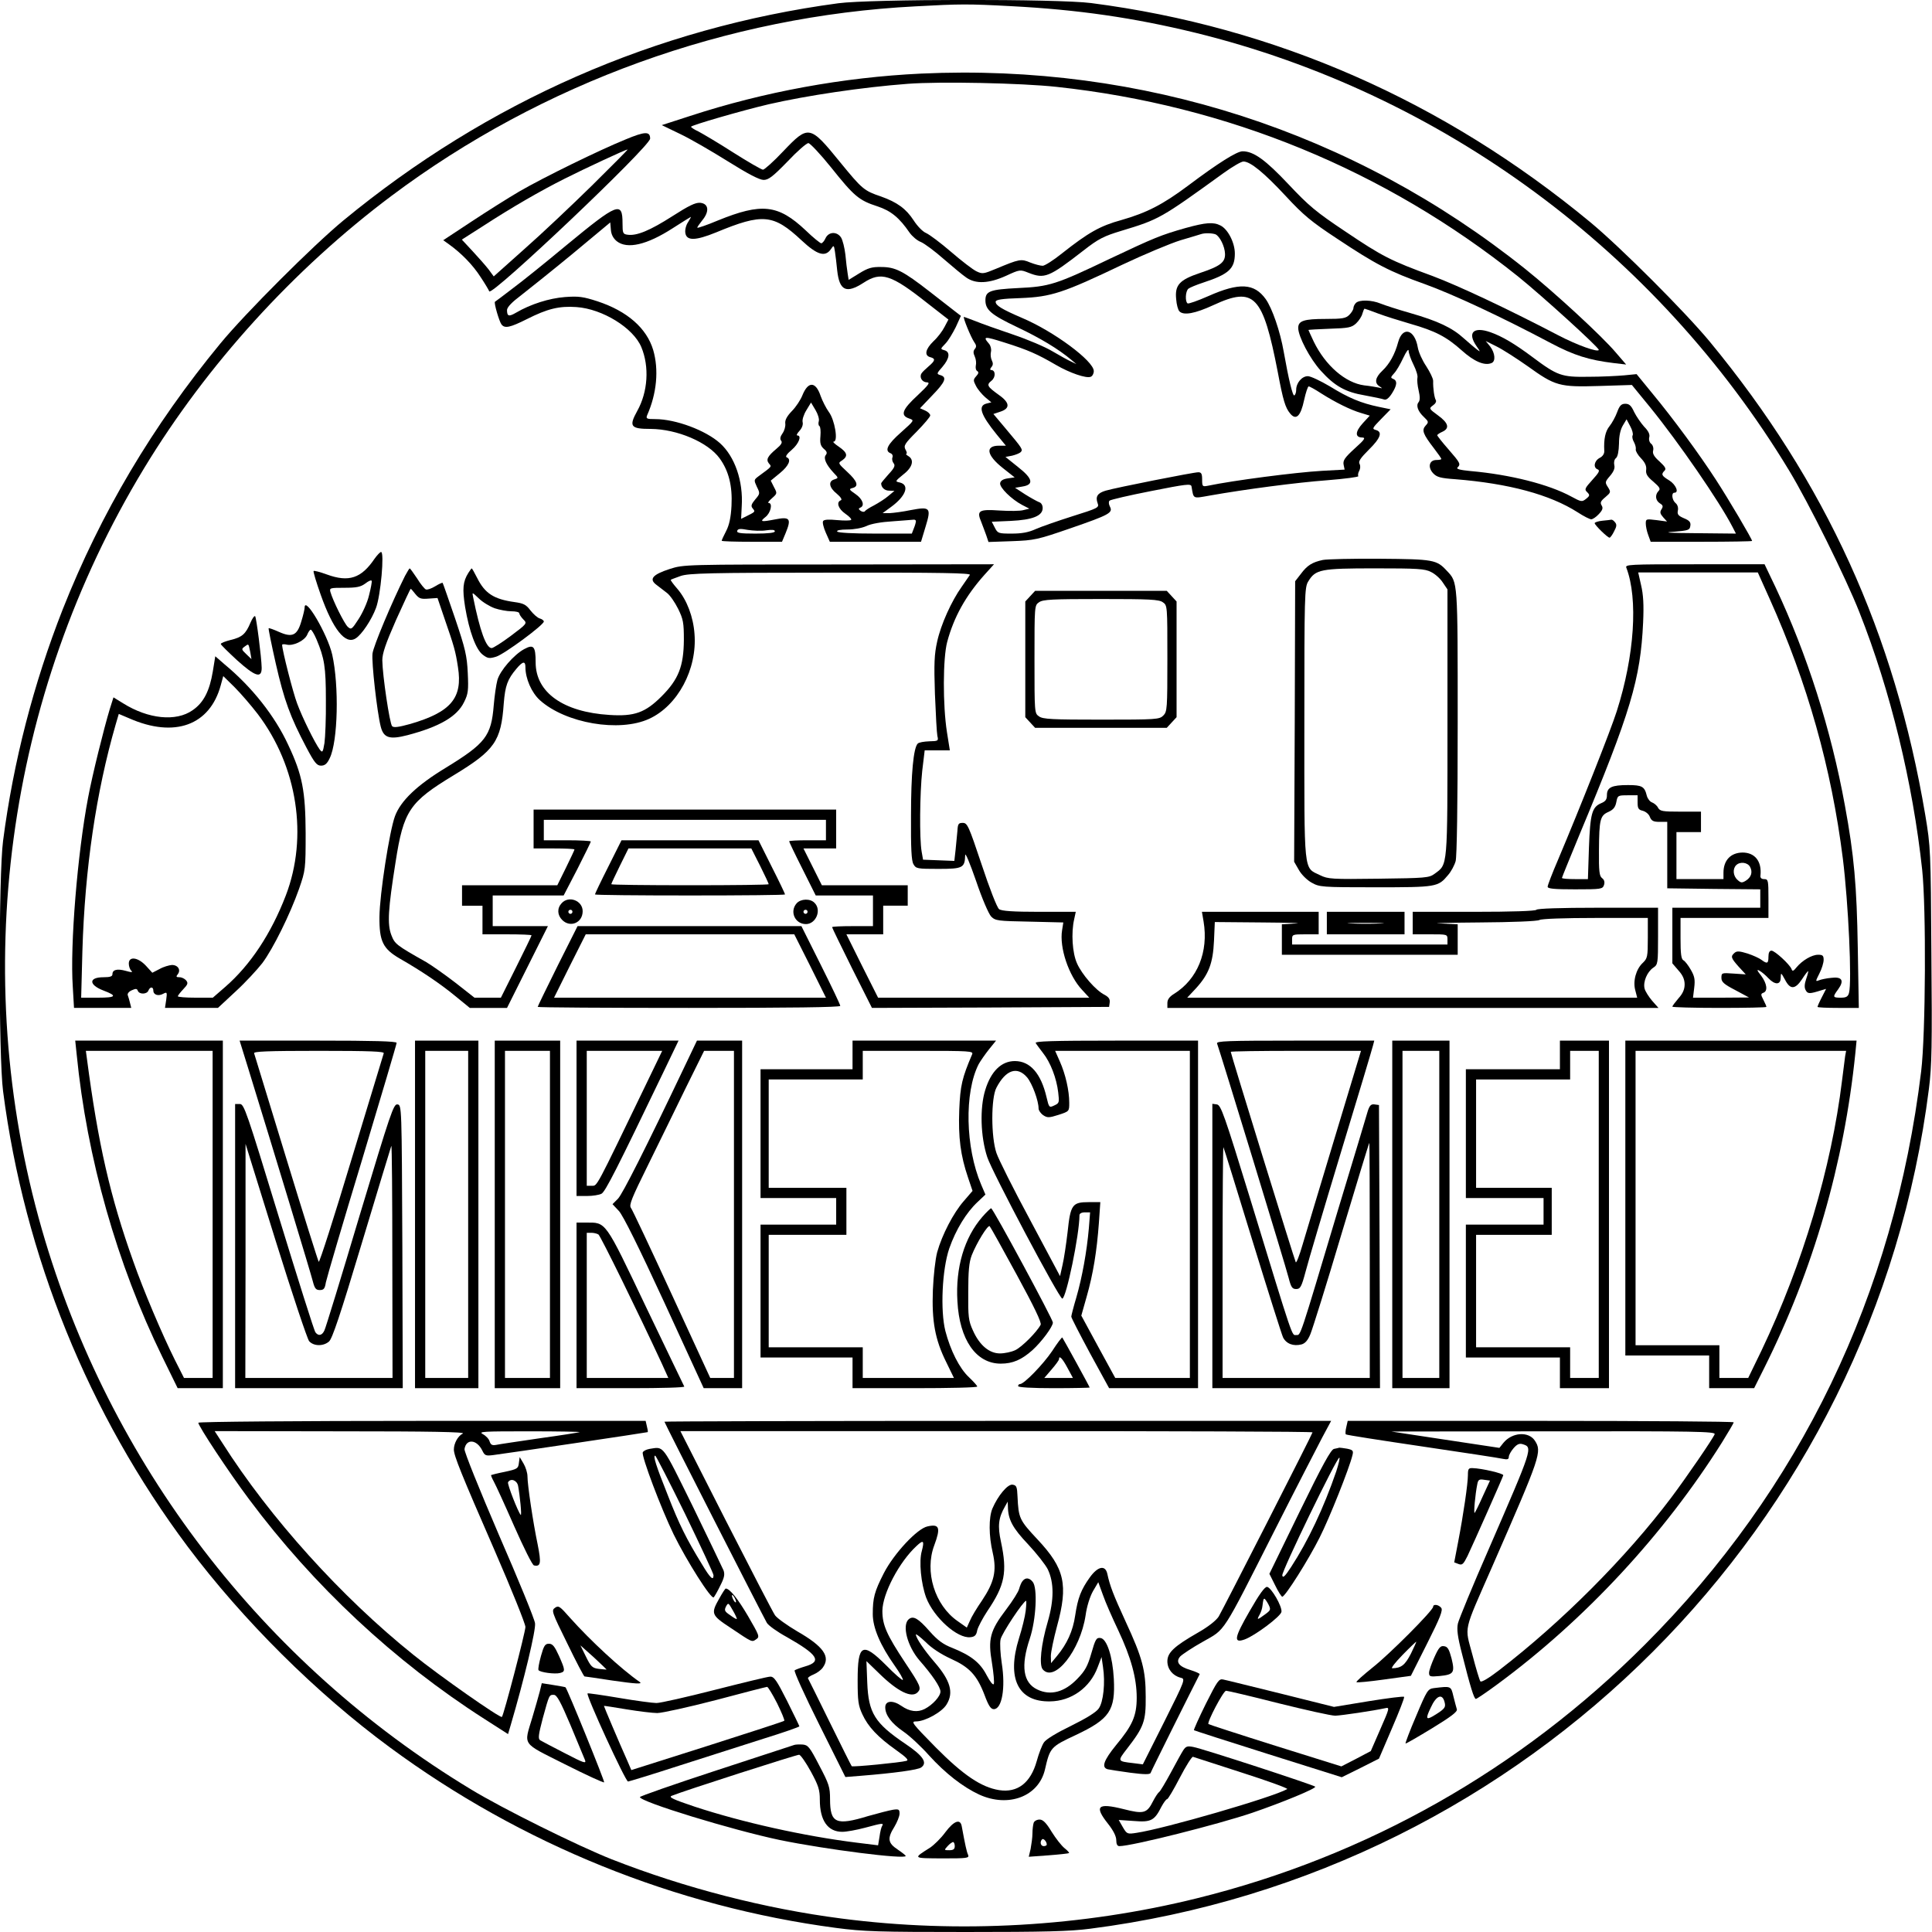 <?xml version="1.0" encoding="UTF-8" standalone="yes"?>
<svg version="1.0" xmlns="http://www.w3.org/2000/svg" width="250mm" height="250mm" viewBox="0 0 945 945" preserveAspectRatio="xMidYMid meet">
  <g transform="translate(0,945) scale(0.1,-0.1)" fill="#000000" stroke="none">
    <path d="M4100 9434 c-893 -120 -1715 -481 -2420 -1062 -148 -122 -480 -454
-602 -602 -332 -403 -585 -830 -771 -1300 -143 -364 -242 -747 -292 -1133 -22
-170 -22 -1054 0 -1224 104 -805 418 -1580 903 -2228 271 -361 629 -717 989
-982 643 -474 1397 -779 2182 -883 136 -18 208 -20 636 -20 382 0 509 3 607
16 2140 274 3833 1970 4103 4109 14 110 16 212 12 655 -3 514 -4 528 -30 684
-150 888 -487 1628 -1055 2316 -122 147 -434 459 -582 582 -718 594 -1544 957
-2443 1073 -162 21 -1080 20 -1237 -1z m843 -14 c330 -17 603 -57 903 -130
1206 -296 2258 -1071 2906 -2143 95 -157 277 -524 343 -692 152 -384 261 -834
307 -1260 20 -189 17 -803 -5 -985 -133 -1094 -592 -2045 -1352 -2805 -609
-610 -1360 -1035 -2190 -1240 -561 -139 -1164 -174 -1740 -99 -372 48 -765
149 -1124 290 -164 65 -532 247 -688 342 -1020 617 -1769 1595 -2098 2738
-359 1250 -177 2608 500 3724 307 506 732 974 1210 1332 738 553 1642 880
2564 927 218 12 259 12 464 1z"/>
    <path d="M4505 9090 c-380 -18 -768 -89 -1129 -207 l-139 -45 89 -43 c49 -23
154 -84 234 -134 99 -62 155 -91 175 -91 24 0 45 16 117 90 47 50 93 90 102
90 8 0 59 -54 112 -120 111 -139 135 -160 225 -189 67 -22 108 -56 158 -129
13 -18 37 -39 56 -46 18 -8 68 -45 111 -83 44 -38 93 -79 111 -91 46 -32 110
-29 194 9 67 31 69 31 109 15 79 -31 99 -24 270 109 73 57 99 70 185 96 185
56 192 60 499 282 43 31 87 57 98 57 34 0 101 -55 207 -169 87 -94 126 -126
249 -207 191 -127 258 -162 432 -224 138 -50 372 -159 617 -289 112 -59 184
-82 307 -97 l60 -7 -50 58 c-67 80 -303 297 -443 409 -840 672 -1874 1006
-2956 956z m664 -65 c835 -90 1607 -408 2256 -927 118 -95 395 -347 395 -359
0 -15 -107 23 -200 72 -249 130 -488 242 -613 289 -205 75 -246 96 -427 218
-144 96 -179 126 -277 230 -113 120 -171 162 -225 162 -28 0 -119 -57 -268
-169 -123 -92 -202 -132 -324 -167 -106 -29 -163 -62 -291 -163 -42 -34 -85
-61 -95 -61 -11 0 -38 7 -61 16 -45 19 -53 17 -168 -31 -60 -25 -66 -26 -95
-12 -17 8 -73 51 -124 95 -51 44 -106 85 -122 92 -17 7 -43 34 -61 62 -37 57
-81 89 -160 117 -83 28 -92 36 -200 168 -148 182 -154 183 -278 53 -47 -50
-92 -90 -99 -90 -7 0 -73 38 -147 85 -73 47 -150 92 -169 102 -20 9 -36 20
-36 23 0 7 248 79 380 110 188 43 456 83 680 100 157 12 554 4 729 -15z"/>
    <path d="M3060 8768 c-128 -52 -400 -185 -519 -254 -53 -31 -158 -97 -235
-148 l-138 -91 28 -20 c60 -43 116 -100 154 -159 22 -33 41 -65 43 -71 10 -28
787 709 787 747 0 36 -24 36 -120 -4z m-165 -226 c-99 -97 -247 -237 -330
-310 l-150 -134 -25 34 c-14 18 -49 58 -78 89 l-53 57 108 69 c134 87 277 170
397 230 93 47 297 142 306 142 3 0 -76 -79 -175 -177z"/>
    <path d="M3288 8392 c-108 -69 -174 -97 -219 -90 -22 3 -24 8 -24 55 0 110
-23 101 -274 -106 -101 -84 -220 -180 -265 -213 -44 -34 -83 -63 -85 -64 -6
-5 21 -97 32 -111 16 -21 42 -15 124 26 101 51 158 65 243 59 127 -9 278 -102
317 -196 40 -96 32 -219 -20 -312 -42 -76 -33 -88 66 -88 129 -1 280 -65 337
-144 45 -62 63 -136 58 -232 -3 -57 -11 -94 -26 -123 -12 -23 -22 -45 -22 -48
0 -3 66 -5 148 -5 l147 0 18 43 c29 71 21 81 -54 66 -67 -13 -74 -11 -45 12
26 20 37 69 15 69 -5 0 2 10 17 23 26 23 26 24 10 54 l-16 32 45 37 c44 36 57
68 33 77 -8 3 1 17 25 37 34 29 50 70 27 70 -6 0 -1 10 10 22 13 14 19 31 16
43 -3 11 5 37 18 58 l23 38 22 -37 c12 -20 19 -44 16 -54 -3 -10 -2 -21 3 -24
5 -3 7 -25 5 -49 -3 -34 0 -47 16 -62 16 -13 18 -21 10 -31 -12 -15 1 -46 38
-86 25 -26 25 -26 4 -33 -31 -9 -26 -40 12 -70 20 -17 27 -29 20 -32 -24 -9
-13 -42 22 -66 19 -13 32 -27 28 -30 -4 -4 -34 -4 -68 -1 -41 4 -65 3 -69 -5
-4 -6 2 -31 13 -56 l20 -45 223 0 223 0 22 73 c29 94 23 100 -72 82 -38 -8
-85 -14 -104 -15 l-34 0 41 30 c73 53 93 108 43 120 -24 5 -23 6 17 39 46 35
55 72 25 90 -10 6 -14 11 -10 11 4 0 3 10 -4 21 -10 19 -4 29 55 88 36 37 66
72 66 79 0 7 -11 18 -25 24 l-25 11 60 63 c64 66 73 89 40 99 -20 6 -19 8 10
41 35 41 39 73 9 81 -20 6 -20 6 5 32 14 14 36 51 51 81 l25 55 -26 20 c-14
11 -71 55 -126 98 -131 102 -169 121 -238 121 -45 1 -65 -5 -107 -31 l-52 -32
-5 32 c-3 18 -8 59 -11 92 -4 33 -13 70 -21 83 -20 31 -61 29 -76 -3 -6 -14
-16 -25 -21 -25 -5 0 -40 28 -76 63 -135 127 -215 136 -431 48 -52 -22 -97
-37 -99 -35 -2 2 9 17 23 35 37 44 33 83 -9 87 -23 2 -56 -14 -137 -66z m78
-28 c-10 -14 -16 -37 -14 -52 5 -41 49 -40 150 1 229 95 281 90 419 -39 76
-71 115 -83 143 -43 14 21 15 21 20 -12 3 -19 8 -60 11 -92 11 -99 44 -115
129 -60 86 56 134 41 311 -99 l104 -81 -19 -36 c-10 -20 -34 -52 -54 -70 -40
-39 -46 -70 -16 -78 27 -7 25 -17 -8 -45 -15 -13 -31 -28 -35 -35 -11 -18 3
-43 27 -43 17 -1 8 -13 -46 -64 -75 -69 -86 -98 -41 -113 26 -9 26 -9 -40 -68
-66 -58 -82 -90 -51 -102 8 -3 13 -12 9 -21 -3 -8 0 -21 6 -28 9 -11 4 -23
-25 -54 -20 -22 -36 -42 -36 -44 0 -20 17 -36 39 -36 l26 -1 -30 -25 c-16 -14
-48 -34 -70 -46 -22 -11 -42 -24 -45 -29 -3 -4 -12 -3 -20 2 -11 8 -12 12 -2
16 23 9 12 42 -23 66 -32 22 -34 25 -15 30 32 8 24 33 -26 79 -45 42 -46 43
-25 56 30 21 26 38 -16 67 -21 14 -32 25 -25 25 23 0 5 107 -24 145 -13 18
-31 53 -40 78 -24 72 -61 73 -89 4 -9 -23 -32 -58 -52 -78 -24 -25 -34 -44
-32 -60 2 -14 -4 -35 -13 -48 -12 -17 -14 -28 -7 -37 7 -8 0 -20 -23 -39 -44
-37 -52 -53 -37 -72 14 -16 17 -13 -50 -62 -24 -18 -24 -19 -9 -52 16 -32 16
-34 -8 -62 -19 -23 -22 -32 -13 -43 14 -17 14 -17 -26 -37 l-30 -15 3 61 c8
124 -34 244 -106 309 -70 63 -217 118 -317 118 -41 0 -46 2 -40 18 48 108 58
224 30 320 -32 107 -127 190 -272 238 -71 23 -93 26 -160 21 -77 -6 -168 -35
-238 -76 -36 -21 -45 -19 -45 13 1 14 24 38 68 71 36 28 150 119 252 203 l185
154 3 -36 c2 -24 12 -42 29 -56 51 -40 147 -18 274 64 46 30 86 54 88 55 2 1
-4 -11 -13 -25z m1114 -1463 c0 -5 -4 -21 -10 -35 l-10 -26 -179 0 c-109 0
-182 4 -186 10 -4 6 15 10 50 10 32 0 71 7 93 17 22 11 74 20 127 23 50 4 96
7 103 8 6 1 12 -2 12 -7z m-732 -45 c28 4 42 3 42 -5 0 -7 -32 -11 -95 -11
-75 0 -93 3 -89 14 4 10 15 11 52 4 26 -4 66 -6 90 -2z"/>
    <path d="M5800 8335 c-123 -35 -154 -48 -370 -150 -265 -127 -297 -137 -451
-144 -137 -7 -159 -15 -159 -60 0 -47 29 -71 155 -131 112 -53 202 -107 265
-160 l25 -21 -25 12 c-14 6 -55 29 -91 50 -36 22 -124 59 -195 83 -71 24 -153
53 -182 65 -29 11 -55 21 -57 21 -7 0 34 -100 50 -123 11 -15 12 -24 3 -34 -8
-10 -8 -20 0 -37 6 -13 8 -33 5 -44 -2 -11 0 -23 7 -27 8 -5 7 -12 -5 -25 -15
-17 -15 -21 -1 -48 8 -16 29 -41 45 -55 l30 -25 -24 -6 c-43 -11 -28 -55 50
-151 l45 -55 -34 0 c-69 0 -60 -47 20 -110 l57 -45 -34 -5 c-22 -3 -35 -11
-37 -23 -4 -21 55 -79 108 -107 l35 -18 -29 -7 c-16 -5 -69 -5 -118 -2 -101 7
-112 -1 -88 -57 7 -17 17 -46 24 -64 l11 -33 115 4 c109 4 124 7 286 63 191
66 209 76 193 106 -6 12 -7 24 -2 29 5 5 96 26 203 47 172 34 195 37 198 23
11 -63 4 -60 89 -45 175 31 427 64 575 75 87 7 155 16 152 20 -3 5 -1 17 5 27
5 10 6 24 1 33 -7 12 5 29 45 69 58 57 69 88 34 97 -19 5 -16 10 26 53 l47 48
-58 12 c-86 18 -147 43 -239 100 -46 27 -94 50 -108 50 -29 0 -57 -33 -57 -67
0 -12 -4 -24 -9 -27 -8 -5 -28 79 -52 214 -17 98 -56 212 -88 257 -56 78 -129
82 -280 15 -52 -23 -98 -39 -102 -36 -13 8 -11 60 4 72 6 5 39 19 73 30 125
41 154 68 154 142 0 53 -34 119 -70 137 -35 18 -72 15 -170 -12z m145 -31 c21
-9 46 -59 47 -96 1 -41 -23 -60 -122 -93 -101 -34 -124 -59 -117 -128 2 -27 9
-53 16 -60 21 -21 76 -11 167 31 199 92 241 48 314 -328 26 -139 37 -174 60
-202 29 -36 52 -15 69 66 8 36 18 66 22 66 5 0 32 -15 61 -34 71 -45 144 -81
195 -96 l43 -13 -35 -38 c-37 -41 -38 -69 -1 -69 17 -1 10 -11 -38 -54 -48
-44 -58 -58 -54 -79 l5 -24 -111 -6 c-134 -8 -433 -47 -558 -73 -26 -5 -28 -4
-28 30 0 29 -4 36 -19 36 -23 0 -402 -75 -453 -90 -40 -12 -51 -29 -39 -62 8
-21 1 -24 -123 -63 -72 -23 -153 -51 -180 -63 -35 -16 -68 -22 -117 -22 -65 0
-69 1 -83 29 l-15 29 92 4 c108 5 157 25 157 63 0 14 -7 26 -18 29 -10 4 -41
21 -68 38 l-49 32 35 6 c59 9 52 39 -21 96 l-61 49 32 6 c17 4 37 12 42 17 13
13 9 18 -75 118 l-58 69 33 11 c50 16 48 44 -6 82 -58 42 -62 49 -36 70 21 17
20 52 -2 52 -6 0 -6 6 1 14 9 10 9 20 2 34 -5 10 -7 29 -4 41 3 12 -1 29 -9
39 -33 38 -24 38 77 6 114 -36 159 -56 250 -109 67 -39 148 -67 170 -58 8 3
15 15 15 28 0 49 -195 194 -351 260 -100 43 -129 61 -129 79 0 10 28 15 123
18 149 6 207 25 496 163 108 51 237 105 286 120 50 15 95 28 100 30 18 6 53 5
70 -1z"/>
    <path d="M6632 7968 c-7 -7 -12 -18 -12 -25 0 -7 -9 -22 -20 -33 -17 -17 -33
-20 -116 -20 -106 0 -134 -9 -134 -44 0 -42 58 -152 111 -210 68 -75 120 -104
215 -120 44 -8 86 -17 94 -20 10 -4 23 6 38 29 26 41 28 63 6 72 -13 5 -12 8
5 27 11 11 31 46 45 76 15 32 26 46 26 34 0 -11 11 -42 24 -68 13 -26 22 -55
19 -64 -2 -10 0 -37 6 -62 7 -30 7 -48 0 -57 -14 -16 -4 -45 26 -73 23 -22 24
-25 8 -42 -20 -22 -13 -41 41 -111 20 -26 36 -49 36 -52 0 -3 -11 -5 -24 -5
-35 0 -44 -35 -16 -65 18 -19 36 -24 108 -29 262 -21 463 -75 599 -162 29 -19
59 -34 66 -34 8 0 24 11 37 25 19 20 22 30 14 43 -8 13 -5 21 18 40 27 23 28
25 13 49 -15 23 -15 26 10 55 18 21 25 38 21 53 -3 13 0 28 8 34 9 7 14 34 15
71 0 38 7 69 19 89 l18 30 18 -34 c10 -18 15 -38 12 -44 -4 -6 -1 -21 6 -33 7
-13 11 -29 9 -37 -1 -7 10 -27 26 -43 19 -20 27 -37 25 -55 -3 -21 5 -34 35
-59 30 -26 36 -35 26 -45 -19 -19 -16 -47 6 -61 15 -9 17 -15 8 -29 -9 -14 -7
-22 8 -39 l19 -21 -52 7 c-50 6 -52 6 -52 -17 0 -12 5 -38 12 -56 l12 -33 248
0 c136 0 248 2 248 4 0 9 -116 206 -178 301 -79 122 -208 298 -311 422 l-76
93 -61 -6 c-33 -3 -112 -7 -175 -7 -131 -2 -151 5 -274 97 -87 65 -148 101
-205 121 -83 29 -114 -2 -68 -68 20 -29 20 -30 3 -17 -11 8 -40 33 -65 55 -57
52 -127 85 -263 124 -60 17 -124 38 -144 46 -43 18 -104 20 -121 3z m110 -52
c35 -13 105 -35 157 -50 122 -35 176 -63 252 -131 59 -53 110 -75 144 -61 22
8 18 49 -6 81 l-22 27 54 -27 c30 -15 97 -58 151 -96 135 -97 155 -103 350
-97 l160 5 90 -110 c139 -171 338 -460 402 -584 l17 -33 -193 2 c-133 1 -168
3 -113 7 74 6 80 8 83 29 3 17 -4 26 -31 37 -28 12 -34 19 -30 38 3 14 -2 29
-11 36 -18 15 -22 51 -6 51 24 0 7 40 -25 60 -38 23 -41 30 -23 48 9 9 3 19
-25 45 -26 23 -35 38 -31 53 3 12 -1 26 -9 33 -9 6 -13 21 -10 32 4 14 -4 31
-25 52 -16 18 -38 50 -49 72 -14 31 -24 40 -43 40 -19 0 -28 -8 -40 -41 -8
-22 -25 -53 -37 -68 -21 -26 -29 -63 -26 -122 1 -13 -8 -27 -23 -34 -27 -15
-32 -48 -9 -56 12 -5 6 -16 -26 -51 -37 -41 -40 -47 -26 -60 14 -14 14 -18 -5
-33 -20 -16 -24 -15 -72 11 -110 60 -300 108 -494 125 -51 5 -70 10 -63 17 17
17 14 22 -44 89 -30 34 -55 66 -55 69 0 3 11 11 25 17 37 17 30 43 -21 80 -45
33 -45 34 -25 49 12 8 18 19 14 26 -7 11 -14 57 -13 94 0 12 -16 44 -34 72
-19 28 -37 68 -41 91 -15 89 -74 106 -96 27 -16 -60 -42 -107 -78 -141 -35
-33 -39 -60 -13 -76 15 -10 15 -11 -3 -6 -11 2 -43 8 -72 11 -92 12 -190 97
-247 214 -14 30 -26 56 -26 57 0 1 47 4 104 6 93 3 107 6 129 26 14 13 28 35
31 48 4 13 8 24 11 24 2 0 33 -11 67 -24z"/>
    <path d="M7838 6903 c-21 -2 -38 -8 -38 -12 0 -9 63 -71 73 -71 3 0 14 14 22
31 13 24 14 34 4 45 -6 8 -14 13 -18 12 -3 -1 -23 -3 -43 -5z"/>
    <path d="M1832 6717 c-65 -96 -126 -116 -233 -77 -33 12 -63 20 -65 17 -3 -2
13 -55 35 -117 60 -169 120 -244 170 -213 30 18 79 92 100 149 23 60 42 274
25 274 -5 0 -19 -15 -32 -33z m-27 -179 c-8 -35 -32 -87 -51 -116 -33 -51 -36
-53 -53 -38 -17 16 -72 126 -85 171 -5 19 -1 20 68 20 60 0 80 4 103 21 15 12
29 18 31 13 2 -4 -4 -36 -13 -71z"/>
    <path d="M6470 6711 c-51 -11 -76 -26 -107 -68 l-28 -36 -2 -686 -3 -686 23
-40 c12 -22 40 -50 62 -62 39 -22 48 -23 313 -23 299 0 306 1 355 60 15 17 31
47 37 68 6 24 10 268 10 680 0 694 1 683 -53 740 -50 54 -64 57 -327 59 -135
1 -261 -2 -280 -6z m530 -59 c19 -9 45 -32 57 -51 l23 -34 0 -651 c0 -719 2
-692 -63 -740 -27 -20 -44 -21 -273 -24 -230 -3 -248 -2 -287 17 -82 40 -77
-5 -77 743 0 630 1 665 19 694 36 59 60 64 326 64 209 0 245 -2 275 -18z"/>
    <path d="M3276 6667 c-83 -27 -103 -49 -66 -77 14 -11 37 -28 52 -40 15 -11
39 -46 55 -78 25 -51 28 -68 28 -152 -1 -129 -26 -193 -109 -276 -80 -80 -133
-99 -255 -91 -226 14 -361 110 -361 257 0 79 -10 90 -56 65 -50 -27 -118 -105
-131 -151 -6 -22 -14 -77 -18 -124 -12 -150 -40 -186 -234 -305 -142 -86 -221
-162 -249 -237 -27 -73 -75 -382 -76 -493 -1 -119 17 -156 100 -204 103 -59
197 -122 271 -183 l71 -58 91 0 91 0 100 200 100 200 -135 0 -135 0 0 75 0 75
174 0 173 0 67 129 c36 71 66 132 66 135 0 3 -52 6 -115 6 l-115 0 0 50 0 50
690 0 690 0 0 -50 0 -50 -90 0 c-49 0 -90 -2 -90 -5 0 -3 29 -64 65 -135 l65
-130 140 0 140 0 0 -75 0 -75 -100 0 c-55 0 -100 -2 -100 -5 0 -3 44 -93 97
-200 l98 -195 580 2 580 3 3 22 c2 16 -5 26 -25 37 -43 21 -112 101 -135 154
-23 51 -29 149 -14 215 l8 37 -179 0 c-128 0 -184 4 -196 13 -10 7 -47 102
-85 217 -64 191 -70 205 -93 205 -21 0 -24 -5 -26 -40 -2 -22 -6 -64 -9 -93
l-6 -53 -76 3 -77 3 -7 40 c-11 63 -9 284 3 395 l12 100 61 0 62 0 -14 88
c-21 134 -20 363 1 442 33 123 91 226 182 328 l47 52 -759 -1 c-754 0 -758 0
-827 -22z m1468 -29 c-5 -7 -23 -33 -40 -58 -50 -70 -102 -185 -120 -268 -14
-62 -16 -107 -11 -256 4 -100 9 -192 12 -206 6 -24 4 -25 -40 -26 -25 -1 -50
-5 -56 -11 -21 -21 -33 -147 -33 -353 -1 -158 2 -221 12 -237 12 -22 19 -23
122 -23 120 0 129 5 131 67 0 16 22 -36 53 -125 30 -89 62 -162 74 -175 21
-21 33 -22 188 -25 l165 -4 -6 -38 c-14 -84 32 -222 98 -292 l35 -38 -517 0
-516 0 -78 155 -77 155 90 0 90 0 0 70 0 70 60 0 60 0 0 50 0 50 -210 0 -210
0 -45 90 -45 90 80 0 80 0 0 95 0 95 -740 0 -740 0 0 -95 0 -95 100 0 c55 0
100 -2 100 -5 0 -3 -19 -43 -42 -90 l-42 -85 -233 0 -233 0 0 -50 0 -50 50 0
50 0 0 -70 0 -70 120 0 c66 0 120 -2 120 -5 0 -3 -34 -73 -75 -155 l-75 -150
-65 0 -64 0 -93 73 c-52 40 -116 85 -143 101 -149 84 -154 89 -171 133 -20 53
-16 124 21 357 39 251 68 293 284 424 201 122 232 166 245 351 7 87 18 118 62
170 31 37 44 39 44 8 0 -56 30 -125 71 -162 126 -113 388 -158 534 -91 140 64
236 243 222 416 -6 83 -37 165 -83 219 -20 23 -35 43 -33 45 2 2 24 10 49 19
39 13 137 16 733 16 548 1 687 -2 681 -11z"/>
    <path d="M7955 6673 c58 -152 40 -430 -47 -702 -29 -92 -180 -473 -287 -726
-28 -65 -51 -125 -51 -132 0 -10 31 -13 134 -13 129 0 135 1 142 22 4 14 1 25
-10 33 -13 10 -16 33 -15 136 1 152 6 170 47 188 24 11 33 23 38 48 6 32 8 33
55 33 l49 0 0 -35 c0 -29 4 -36 26 -41 14 -4 30 -17 34 -30 8 -19 17 -24 47
-24 l38 0 0 -162 0 -163 228 -3 227 -2 0 -45 0 -45 -215 0 -215 0 0 -136 0
-136 30 -35 c21 -23 30 -44 30 -68 0 -24 -9 -45 -30 -68 -16 -19 -30 -37 -30
-41 0 -3 104 -6 230 -6 127 0 230 2 230 5 0 4 -7 19 -15 35 -13 25 -13 29 0
34 23 8 18 45 -11 84 -21 26 -22 32 -8 24 11 -6 30 -22 43 -36 33 -35 61 -34
61 2 1 26 1 26 21 -10 25 -49 49 -49 83 2 14 22 28 40 30 40 2 0 -2 -17 -9
-37 -9 -26 -10 -44 -3 -56 10 -19 19 -19 76 -1 l24 7 -21 -41 c-12 -23 -21
-44 -21 -47 0 -3 46 -5 101 -5 l101 0 -5 293 c-5 306 -18 453 -63 697 -68 373
-185 739 -339 1067 l-54 113 -341 0 c-322 0 -342 -1 -335 -17z m700 -150 c186
-414 303 -829 359 -1273 27 -218 45 -602 30 -657 -5 -18 -14 -23 -40 -23 -40
0 -41 3 -13 41 31 43 19 63 -34 56 -23 -2 -50 -8 -60 -12 -18 -7 -17 -5 2 33
12 23 21 53 21 67 0 21 -5 25 -27 25 -31 0 -78 -28 -106 -62 -15 -19 -20 -20
-24 -8 -9 23 -82 90 -98 90 -10 0 -15 -10 -15 -30 0 -33 -6 -36 -34 -15 -10 8
-41 22 -68 31 -39 12 -52 13 -63 4 -21 -18 -19 -25 19 -68 l35 -38 -60 4 c-57
4 -59 4 -59 -21 0 -20 12 -31 68 -60 l67 -36 -137 -1 -137 0 6 49 c5 41 1 57
-17 88 -12 21 -28 42 -36 46 -11 6 -14 33 -14 107 l0 100 215 0 215 0 0 95 c0
89 -1 95 -21 95 -13 0 -20 6 -18 18 7 69 -27 112 -88 112 -58 -1 -93 -38 -93
-99 l0 -31 -115 0 -115 0 0 115 0 115 60 0 60 0 0 50 0 50 -100 0 c-88 0 -100
2 -110 19 -5 11 -19 22 -29 26 -10 3 -22 18 -26 33 -11 45 -23 52 -92 52 -79
0 -103 -11 -103 -49 0 -22 -7 -31 -29 -40 -44 -19 -53 -51 -59 -218 l-5 -153
-63 0 c-35 0 -64 2 -64 6 0 3 39 98 86 212 251 601 298 760 311 1037 4 87 1
137 -10 183 l-14 62 292 0 293 0 57 -127z m-95 -1313 c14 -26 6 -51 -21 -68
-18 -11 -24 -11 -40 4 -22 19 -25 54 -7 72 19 19 56 14 68 -8z"/>
    <path d="M1981 6633 c-64 -128 -155 -344 -159 -380 -5 -43 22 -284 40 -356 14
-56 42 -66 131 -43 156 41 243 91 277 162 20 40 22 57 18 142 -4 85 -12 119
-62 267 -32 93 -59 172 -61 174 -2 2 -19 -6 -37 -17 -18 -11 -38 -18 -45 -15
-6 2 -26 26 -43 54 -18 27 -34 49 -36 49 -2 0 -12 -17 -23 -37z m51 -89 c18
-22 27 -25 64 -22 l44 3 34 -100 c47 -136 54 -159 66 -238 24 -151 -34 -220
-233 -278 -58 -16 -81 -19 -89 -11 -12 12 -47 248 -48 322 0 34 16 81 67 197
38 84 70 153 72 153 2 0 12 -12 23 -26z"/>
    <path d="M2291 6648 c-27 -43 -30 -78 -16 -167 20 -119 53 -209 87 -234 24
-18 32 -19 65 -9 39 12 233 155 233 172 0 5 -9 12 -20 15 -11 3 -31 21 -46 40
-21 28 -34 34 -77 40 -101 14 -145 42 -183 118 -13 26 -25 47 -27 47 -1 0 -8
-10 -16 -22z m128 -173 c24 -8 61 -15 82 -15 22 0 39 -4 39 -10 0 -5 9 -19 20
-30 19 -19 19 -20 -61 -80 -44 -33 -87 -60 -94 -60 -27 0 -57 82 -91 250 -5
25 -5 24 28 -7 18 -18 53 -39 77 -48z"/>
    <path d="M5039 6534 l-24 -26 0 -283 0 -283 24 -26 24 -26 322 0 322 0 24 26
24 26 0 283 0 283 -24 26 -24 26 -322 0 -322 0 -24 -26z m649 -30 c22 -15 22
-18 22 -275 0 -246 -1 -260 -20 -279 -19 -19 -33 -20 -303 -20 -240 0 -286 2
-305 16 -22 15 -22 18 -22 279 0 261 0 264 22 279 19 14 65 16 303 16 238 0
284 -2 303 -16z"/>
    <path d="M1490 6478 c0 -8 -7 -38 -16 -67 -20 -69 -44 -81 -109 -52 -27 12
-49 20 -51 18 -2 -1 14 -80 35 -173 41 -180 71 -261 149 -409 40 -76 52 -90
72 -90 19 0 30 9 43 37 40 82 46 354 12 506 -23 100 -135 290 -135 230z m58
-155 c39 -93 46 -135 46 -298 1 -88 -3 -182 -7 -210 -8 -47 -10 -48 -24 -30
-23 32 -84 154 -110 225 -20 53 -73 260 -73 286 0 3 10 4 22 1 31 -8 86 18
100 47 6 15 14 26 18 26 4 0 17 -21 28 -47z"/>
    <path d="M1225 6404 c-23 -55 -41 -71 -96 -84 -27 -7 -49 -15 -49 -20 0 -4 36
-39 79 -79 89 -80 121 -91 121 -38 -1 53 -26 246 -32 253 -4 3 -14 -11 -23
-32z m-1 -143 l6 -35 -25 24 c-24 23 -25 25 -9 37 21 15 19 17 28 -26z"/>
    <path d="M1041 6166 c-16 -96 -45 -153 -99 -190 -81 -57 -217 -43 -340 34
l-47 29 -18 -57 c-29 -96 -85 -321 -106 -433 -52 -273 -89 -722 -75 -926 l6
-103 140 0 140 0 -6 24 c-3 13 -8 30 -11 38 -3 7 5 18 19 24 20 9 26 9 30 -2
7 -19 45 -18 52 1 8 20 24 19 24 0 0 -21 24 -29 48 -16 19 10 20 8 15 -29 l-6
-40 130 0 129 0 86 80 c48 44 106 107 131 139 53 71 136 239 180 364 31 90 32
95 32 272 -1 206 -16 285 -85 431 -65 141 -177 283 -311 394 l-46 40 -12 -74z
m220 -209 c194 -256 247 -600 137 -887 -72 -187 -173 -340 -296 -447 l-61 -53
-85 0 c-47 0 -86 3 -86 7 0 4 12 19 27 35 22 23 24 30 13 43 -7 8 -21 15 -32
15 -16 0 -18 3 -9 14 17 21 2 46 -28 46 -14 -1 -42 -9 -61 -20 l-35 -18 -31
34 c-39 42 -84 48 -84 11 0 -13 5 -28 12 -35 9 -9 2 -9 -26 -1 -43 12 -66 6
-66 -16 0 -11 -11 -15 -44 -15 -73 0 -73 -37 0 -65 69 -26 63 -35 -27 -35
l-82 0 6 228 c12 403 67 777 163 1109 l15 51 52 -22 c221 -97 394 -34 447 163
l12 44 55 -54 c30 -30 81 -89 114 -132z"/>
    <path d="M2975 5210 c-36 -71 -65 -132 -65 -135 0 -3 209 -5 465 -5 256 0 465
2 465 5 0 3 -29 64 -65 135 l-65 130 -335 0 -335 0 -65 -130z m743 5 c23 -46
42 -87 42 -90 0 -3 -173 -5 -385 -5 -212 0 -385 2 -385 5 0 3 19 43 42 90 l42
85 301 0 300 0 43 -85z"/>
    <path d="M2747 5032 c-23 -25 -21 -58 3 -82 39 -39 100 -14 100 43 0 52 -68
78 -103 39z m53 -42 c0 -5 -4 -10 -10 -10 -5 0 -10 5 -10 10 0 6 5 10 10 10 6
0 10 -4 10 -10z"/>
    <path d="M3897 5032 c-36 -40 -9 -102 45 -102 49 0 78 69 42 104 -21 22 -67
20 -87 -2z m53 -42 c0 -5 -4 -10 -10 -10 -5 0 -10 5 -10 10 0 6 5 10 10 10 6
0 10 -4 10 -10z"/>
    <path d="M7515 5000 c-4 -6 -117 -10 -306 -10 l-299 0 0 -55 0 -55 85 0 c84 0
85 0 85 -25 l0 -25 -380 0 -380 0 0 25 c0 24 2 25 65 25 l65 0 0 55 0 55 -286
0 -285 0 8 -47 c25 -149 -30 -283 -144 -354 -23 -14 -33 -28 -33 -45 l0 -24
1201 0 1201 0 -31 35 c-17 20 -34 47 -37 60 -8 33 13 82 43 102 22 15 23 19
23 154 l0 139 -294 0 c-186 0 -297 -4 -301 -10z m545 -138 c0 -92 -2 -100 -25
-122 -33 -31 -49 -90 -36 -135 l9 -35 -1100 0 -1101 0 43 46 c62 68 83 122 88
232 l4 92 232 -2 c127 -1 201 -3 164 -5 l-68 -4 0 -74 0 -75 430 0 430 0 0 75
0 74 -87 4 c-49 1 38 4 192 5 160 1 286 6 295 12 9 6 124 10 273 10 l257 0 0
-98z"/>
    <path d="M6490 4935 l0 -55 190 0 190 0 0 55 0 55 -190 0 -190 0 0 -55z m263
-2 c-40 -2 -106 -2 -145 0 -40 1 -8 3 72 3 80 0 112 -2 73 -3z"/>
    <path d="M2727 4725 c-53 -107 -97 -197 -97 -200 0 -3 333 -5 740 -5 492 0
740 3 740 10 0 6 -43 96 -95 200 l-95 190 -548 0 -547 0 -98 -195z m1236 0
l77 -155 -665 0 -665 0 77 155 78 155 510 0 510 0 78 -155z"/>
    <path d="M375 4293 c50 -508 197 -1026 419 -1480 l75 -153 111 0 110 0 0 850
0 850 -361 0 -361 0 7 -67z m665 -783 l0 -800 -70 0 -70 0 -45 89 c-61 122
-154 341 -203 481 -113 316 -172 574 -227 993 l-5 37 310 0 310 0 0 -800z"/>
    <path d="M1216 4218 c124 -402 305 -998 314 -1035 9 -35 15 -43 34 -43 20 0
25 7 30 38 4 20 83 290 177 599 93 309 169 566 169 572 0 8 -114 11 -384 11
l-384 0 44 -142z m661 80 c-2 -7 -73 -241 -158 -520 -84 -279 -156 -504 -160
-500 -3 4 -75 232 -159 507 -84 275 -155 506 -157 513 -4 9 63 12 317 12 253
0 321 -3 317 -12z"/>
    <path d="M2030 3510 l0 -850 155 0 155 0 0 850 0 850 -155 0 -155 0 0 -850z
m260 0 l0 -800 -105 0 -105 0 0 800 0 800 105 0 105 0 0 -800z"/>
    <path d="M2420 3510 l0 -850 160 0 160 0 0 850 0 850 -160 0 -160 0 0 -850z
m270 0 l0 -800 -110 0 -110 0 0 800 0 800 110 0 110 0 0 -800z"/>
    <path d="M2820 3980 l0 -380 51 0 c28 0 59 5 71 11 19 10 76 123 304 597 l73
152 -250 0 -249 0 0 -380z m336 158 c-244 -505 -234 -488 -261 -488 l-25 0 0
330 0 330 185 0 184 0 -83 -172z"/>
    <path d="M3346 4228 c-190 -399 -300 -616 -323 -641 l-27 -27 31 -33 c20 -21
97 -176 223 -449 l192 -418 94 0 94 0 0 850 0 850 -111 0 -110 0 -63 -132z
m244 -718 l0 -800 -58 0 -58 0 -188 408 c-103 224 -193 415 -200 424 -10 14 3
46 84 210 52 106 135 275 184 376 l90 182 73 0 73 0 0 -800z"/>
    <path d="M4170 4290 l0 -70 -225 0 -225 0 0 -315 0 -315 185 0 185 0 0 -65 0
-65 -185 0 -185 0 0 -325 0 -325 225 0 225 0 0 -75 0 -75 305 0 c168 0 305 3
305 8 0 4 -18 24 -41 46 -46 43 -90 130 -115 226 -25 100 -16 300 19 403 32
92 84 177 139 228 l38 36 -21 49 c-77 181 -83 450 -12 589 9 16 32 49 51 73
l34 42 -351 0 -351 0 0 -70z m585 3 c-49 -115 -58 -152 -63 -272 -5 -135 6
-222 43 -331 l22 -65 -43 -50 c-50 -57 -106 -164 -130 -250 -9 -34 -18 -114
-21 -185 -6 -153 11 -243 65 -352 l38 -78 -223 0 -223 0 0 75 0 75 -230 0
-230 0 0 275 0 275 190 0 190 0 0 115 0 115 -190 0 -190 0 0 265 0 265 230 0
230 0 0 70 0 70 271 0 c254 0 271 -1 264 -17z"/>
    <path d="M5066 4348 c4 -7 21 -29 36 -49 36 -45 66 -123 74 -192 6 -50 5 -53
-19 -64 -25 -12 -26 -11 -38 40 -27 116 -80 177 -155 177 -66 0 -117 -50 -145
-142 -27 -87 -23 -228 10 -328 23 -71 352 -692 367 -692 19 1 84 313 84 408 0
8 10 14 26 14 l26 0 -6 -77 c-10 -115 -33 -241 -61 -338 -14 -47 -25 -90 -25
-95 0 -6 42 -87 92 -180 l93 -170 217 0 218 0 0 850 0 850 -401 0 c-317 0
-399 -3 -393 -12z m754 -838 l0 -800 -182 0 -183 0 -83 152 -83 153 26 92 c32
111 50 224 60 361 l7 102 -56 0 c-81 0 -90 -12 -104 -146 -7 -60 -18 -133 -25
-162 l-12 -54 -146 274 c-81 150 -155 298 -165 328 -27 79 -27 270 0 320 46
88 102 106 150 50 25 -30 56 -114 56 -152 0 -9 10 -24 23 -33 20 -13 28 -13
75 2 52 17 52 17 52 59 0 59 -18 139 -46 202 l-23 52 330 0 329 0 0 -800z"/>
    <path d="M5953 4346 c13 -34 338 -1096 350 -1146 12 -47 18 -55 37 -55 20 0
26 10 46 85 12 47 90 310 173 584 84 275 154 510 157 523 l6 23 -387 0 c-332
0 -386 -2 -382 -14z m575 -463 c-71 -236 -142 -470 -157 -522 -15 -52 -30 -90
-33 -85 -6 10 -318 1020 -318 1029 0 3 143 5 319 5 l318 0 -129 -427z"/>
    <path d="M6810 3510 l0 -850 140 0 140 0 0 850 0 850 -140 0 -140 0 0 -850z
m230 0 l0 -800 -90 0 -90 0 0 800 0 800 90 0 90 0 0 -800z"/>
    <path d="M7630 4290 l0 -70 -230 0 -230 0 0 -315 0 -315 190 0 190 0 0 -65 0
-65 -190 0 -190 0 0 -325 0 -325 230 0 230 0 0 -75 0 -75 120 0 120 0 0 850 0
850 -120 0 -120 0 0 -70z m190 -780 l0 -800 -70 0 -70 0 0 75 0 75 -230 0
-230 0 0 275 0 275 185 0 185 0 0 115 0 115 -185 0 -185 0 0 265 0 265 230 0
230 0 0 70 0 70 70 0 70 0 0 -800z"/>
    <path d="M7950 3590 l0 -770 205 0 205 0 0 -80 0 -80 110 0 110 0 49 98 c240
480 391 1000 446 1540 l6 62 -566 0 -565 0 0 -770z m1075 693 c-2 -16 -9 -68
-15 -118 -52 -427 -193 -899 -394 -1321 l-65 -134 -70 0 -71 0 0 80 0 80 -205
0 -205 0 0 720 0 720 515 0 515 0 -5 -27z"/>
    <path d="M1150 3355 l0 -695 410 0 410 0 -2 693 c-3 691 -3 692 -24 695 -19 3
-33 -39 -184 -540 -89 -299 -167 -553 -173 -565 -11 -25 -29 -30 -44 -10 -6 6
-86 261 -179 564 -158 517 -170 553 -191 553 l-23 0 0 -695z m362 -465 c22
-25 69 -26 97 -2 16 13 55 129 161 482 77 256 142 470 144 475 3 6 5 -248 5
-562 l1 -573 -360 0 -360 0 1 573 0 572 147 -473 c81 -260 155 -481 164 -492z"/>
    <path d="M5930 3356 l0 -696 410 0 410 0 -2 693 -3 692 -22 3 c-16 2 -23 -4
-32 -30 -5 -18 -71 -238 -147 -488 -191 -638 -181 -610 -204 -610 -22 0 -10
-37 -223 660 -129 420 -145 465 -165 468 l-22 3 0 -695z m770 -71 l0 -575
-360 0 -360 0 0 567 c0 311 2 564 4 562 2 -2 65 -206 141 -454 76 -247 144
-462 151 -477 16 -31 50 -44 90 -34 18 5 31 20 43 49 10 23 79 243 152 489 74
246 135 448 137 448 1 0 2 -259 2 -575z"/>
    <path d="M4805 3498 c-88 -101 -132 -248 -122 -413 10 -188 91 -305 212 -305
59 0 102 19 155 66 45 41 100 115 100 135 0 16 -293 559 -302 559 -3 0 -23
-19 -43 -42z m168 -283 c86 -158 123 -235 117 -245 -19 -36 -92 -109 -124
-124 -19 -9 -52 -16 -75 -16 -52 0 -100 40 -132 112 -22 48 -24 67 -23 188 0
103 4 146 17 180 24 61 80 152 88 142 4 -4 63 -110 132 -237z"/>
    <path d="M2820 3065 l0 -405 266 0 c146 0 263 3 261 8 -2 4 -87 180 -188 391
-203 426 -193 411 -294 411 l-45 0 0 -405z m107 347 c10 -6 196 -385 309 -629
l33 -73 -199 0 -200 0 0 355 0 355 23 0 c12 0 27 -4 34 -8z"/>
    <path d="M5146 2841 c-44 -65 -137 -161 -157 -161 -5 0 -9 -4 -9 -10 0 -6 65
-10 175 -10 96 0 175 2 175 3 0 4 -130 240 -134 245 -2 2 -25 -28 -50 -67z
m75 -81 l27 -50 -70 0 -70 0 36 42 c20 23 36 45 36 50 0 21 17 3 41 -42z"/>
    <path d="M970 2491 c0 -16 149 -242 248 -374 316 -424 711 -793 1150 -1074
l117 -75 13 44 c65 221 124 466 119 498 -2 20 -82 215 -177 433 -94 219 -170
407 -168 419 8 52 60 48 87 -7 12 -25 17 -27 55 -22 78 10 751 110 754 112 2
2 0 14 -4 29 l-6 26 -1094 0 c-612 0 -1094 -4 -1094 -9z m1294 -53 c-24 -11
-44 -48 -44 -78 0 -30 35 -117 199 -493 83 -191 151 -360 151 -375 0 -25 -106
-431 -115 -440 -7 -8 -303 199 -432 303 -353 283 -703 671 -936 1038 l-37 57
618 -1 c432 0 611 -3 596 -11z m571 7 c-5 -2 -93 -16 -195 -30 -102 -15 -197
-29 -211 -32 -21 -4 -28 -1 -34 16 -3 12 -18 28 -33 36 -24 13 -1 14 228 14
140 0 251 -2 245 -4z"/>
    <path d="M3250 2496 c0 -6 485 -957 501 -984 8 -13 51 -44 97 -69 153 -87 174
-120 90 -144 -24 -7 -47 -16 -51 -19 -5 -4 49 -123 120 -265 l128 -257 75 6
c162 13 281 29 296 41 32 23 9 57 -77 115 -151 102 -181 151 -187 300 l-4 105
64 -62 c89 -87 157 -120 186 -91 20 20 15 32 -59 143 -92 139 -113 186 -113
256 1 84 82 239 168 318 33 31 38 25 25 -25 -15 -51 -4 -159 21 -228 37 -97
153 -202 217 -194 21 2 29 10 33 34 4 16 26 58 49 93 86 127 99 190 67 340
-17 77 -12 117 19 171 l14 25 1 -25 c1 -63 23 -104 99 -184 42 -45 85 -100 96
-122 31 -65 31 -149 0 -256 -33 -112 -43 -211 -25 -233 57 -68 184 92 210 264
6 44 21 91 36 118 l26 44 23 -63 c12 -35 46 -112 75 -173 62 -132 90 -233 90
-329 0 -89 -21 -136 -101 -232 -60 -74 -73 -109 -41 -118 9 -2 59 -10 111 -17
69 -9 96 -9 99 -1 2 8 199 403 240 483 1 3 -19 12 -44 20 -58 17 -75 40 -51
67 10 10 59 43 111 72 112 64 89 27 351 545 103 204 208 407 232 453 l44 82
-1630 0 c-897 0 -1631 -2 -1631 -4z m3170 -52 c0 -7 -436 -862 -459 -901 -13
-20 -51 -50 -102 -79 -117 -67 -149 -98 -149 -140 0 -38 26 -70 64 -80 25 -6
25 -7 -79 -215 l-105 -209 -47 6 c-78 9 -78 9 -30 71 82 106 92 134 91 253 0
131 -16 191 -98 368 -60 131 -77 174 -90 235 -10 43 -46 36 -85 -18 -43 -60
-59 -100 -72 -187 -11 -76 -40 -139 -89 -198 l-29 -35 -1 35 c0 19 14 85 30
145 56 204 38 283 -95 425 -89 95 -93 104 -98 210 -2 48 -5 55 -24 58 -24 4
-72 -54 -99 -117 -18 -44 -18 -133 2 -217 20 -88 7 -143 -53 -233 -25 -36 -52
-81 -59 -99 l-15 -33 -44 31 c-113 78 -164 243 -115 372 32 86 25 105 -33 92
-50 -10 -164 -132 -214 -229 -46 -90 -54 -121 -54 -200 0 -67 37 -153 107
-252 25 -35 43 -67 40 -70 -3 -3 -40 29 -81 71 -117 117 -140 105 -140 -73 0
-100 3 -123 23 -166 28 -61 76 -112 165 -175 52 -37 64 -50 50 -53 -27 -8
-263 -31 -267 -26 -2 2 -50 98 -107 214 -57 116 -105 213 -107 216 -1 4 11 12
28 19 17 7 37 22 45 34 38 53 3 103 -126 177 -49 29 -98 64 -108 78 -10 14
-118 223 -241 464 l-222 437 1546 0 c850 0 1546 -2 1546 -6z"/>
    <path d="M6585 2469 c-4 -17 -5 -32 -2 -35 2 -3 170 -29 373 -59 203 -30 381
-57 397 -61 20 -4 27 -2 27 10 0 8 10 27 23 42 17 20 29 25 45 20 50 -16 50
-15 -167 -515 -78 -178 -145 -341 -150 -362 -6 -28 -2 -63 20 -148 41 -163 59
-221 68 -221 4 0 53 33 107 73 426 314 814 732 1097 1182 31 50 57 94 57 98 0
4 -425 7 -944 7 l-944 0 -7 -31z m1802 -34 c-9 -23 -138 -211 -213 -311 -221
-293 -534 -607 -842 -844 -48 -37 -86 -60 -91 -54 -4 5 -22 64 -39 130 -38
144 -48 101 98 434 237 542 243 559 207 614 -31 46 -111 40 -153 -11 l-20 -25
-265 40 -264 40 794 1 c694 1 792 -1 788 -14z"/>
    <path d="M3177 2363 c-16 -3 -30 -10 -33 -17 -7 -19 89 -273 151 -401 64 -130
184 -320 196 -308 4 4 19 30 32 57 20 39 23 55 16 75 -6 14 -74 155 -151 314
-152 308 -139 291 -211 280z m174 -318 c76 -157 139 -292 139 -300 0 -29 -16
-14 -56 53 -77 125 -112 196 -167 337 -59 148 -74 195 -62 195 3 0 69 -128
146 -285z"/>
    <path d="M6525 2363 c-15 -3 -57 -79 -168 -307 l-148 -304 28 -56 c15 -31 31
-56 35 -56 14 0 128 180 183 290 48 95 144 336 160 401 6 23 3 27 -26 33 -17
3 -34 5 -38 5 -3 -1 -15 -4 -26 -6z m11 -110 c-61 -178 -138 -341 -221 -468
-30 -46 -40 -55 -43 -41 -4 19 266 576 279 576 4 0 -3 -30 -15 -67z"/>
    <path d="M2538 2294 c-3 -27 -8 -30 -68 -43 -36 -7 -66 -15 -68 -16 -1 -1 4
-15 13 -31 9 -16 54 -114 100 -219 46 -104 89 -191 97 -192 33 -7 36 11 18
102 -23 110 -50 292 -50 334 0 17 -9 45 -19 62 l-19 32 -4 -29z m-4 -111 c9
-48 19 -148 13 -143 -13 14 -67 152 -62 160 13 21 43 10 49 -17z"/>
    <path d="M7180 2235 c0 -42 -22 -193 -48 -328 l-19 -99 21 -8 c18 -7 24 -1 44
39 28 59 172 383 175 395 2 9 -106 34 -150 35 -20 1 -23 -4 -23 -34z m73 -103
c-19 -43 -37 -79 -40 -82 -6 -5 3 93 13 141 4 21 9 25 33 21 l29 -4 -35 -76z"/>
    <path d="M5002 1717 c-6 -6 -13 -24 -17 -38 -3 -14 -32 -60 -64 -102 -79 -104
-89 -144 -69 -261 8 -50 12 -96 9 -103 -4 -7 -18 11 -35 43 -32 62 -77 97
-169 134 -44 17 -71 37 -110 81 -56 64 -80 77 -102 59 -34 -29 -7 -132 52
-201 64 -73 103 -131 103 -153 0 -23 -38 -65 -77 -85 -35 -18 -74 -13 -114 15
-42 29 -79 26 -79 -7 0 -38 30 -78 88 -118 31 -21 88 -74 126 -117 80 -88 166
-155 246 -192 143 -65 290 -9 321 122 25 109 28 112 152 170 165 78 193 120
185 275 -6 109 -34 195 -65 199 -20 3 -25 -5 -45 -75 -18 -63 -31 -86 -68
-124 -63 -66 -131 -84 -196 -53 -70 33 -82 115 -37 249 31 93 39 249 14 278
-16 20 -35 22 -49 4z m15 -146 c-3 -27 -18 -88 -33 -135 -61 -196 -4 -311 152
-308 104 1 196 67 233 167 l19 50 7 -48 c12 -77 2 -173 -21 -204 -12 -18 -63
-49 -136 -85 -70 -34 -123 -66 -132 -81 -9 -13 -25 -54 -35 -91 -30 -107 -94
-156 -184 -142 -87 14 -175 73 -309 208 -118 120 -124 128 -97 128 44 0 127
46 149 83 36 58 19 117 -59 207 -50 58 -91 118 -91 135 0 5 21 -12 48 -37 28
-29 76 -60 122 -81 91 -41 128 -80 165 -176 20 -54 31 -71 46 -71 40 0 58 104
39 224 -7 46 -10 98 -6 117 5 28 112 189 125 189 2 0 1 -22 -2 -49z"/>
    <path d="M6112 1569 c-75 -130 -80 -158 -24 -138 50 18 177 113 180 135 4 26
-49 118 -70 122 -11 2 -38 -35 -86 -119z m92 34 c13 -26 12 -29 -17 -50 -38
-28 -41 -28 -26 -1 7 12 13 31 14 43 4 31 5 35 10 35 2 0 11 -12 19 -27z"/>
    <path d="M3518 1631 c-42 -74 -39 -81 55 -143 109 -73 104 -71 126 -56 18 12
15 18 -40 113 -50 85 -89 134 -109 135 -3 0 -17 -22 -32 -49z m82 -16 c0 -5
-5 -3 -10 5 -5 8 -10 20 -10 25 0 6 5 3 10 -5 5 -8 10 -19 10 -25z m4 -84 c-2
-2 -17 7 -33 19 -27 18 -29 24 -20 42 11 20 12 19 33 -18 13 -22 21 -41 20
-43z"/>
    <path d="M2715 1586 c-19 -13 -16 -21 60 -175 43 -89 81 -161 84 -161 4 0 64
-9 136 -20 112 -16 151 -19 134 -7 -91 63 -242 203 -341 314 -50 57 -56 61
-73 49z m252 -302 c-1 -1 -18 1 -38 3 -32 4 -39 11 -63 60 l-27 55 65 -58 c35
-33 63 -59 63 -60z"/>
    <path d="M7010 1591 c0 -18 -213 -232 -297 -298 -46 -37 -81 -68 -78 -71 2 -3
63 3 135 13 l131 18 80 159 c64 127 78 163 68 174 -13 16 -39 19 -39 5z m-109
-230 c-29 -56 -47 -70 -91 -71 -8 0 15 29 50 65 35 36 66 65 67 65 2 0 -10
-26 -26 -59z"/>
    <path d="M2646 1350 c-9 -33 -15 -64 -12 -69 7 -11 80 -21 106 -14 26 7 25 14
-6 84 -21 46 -31 59 -49 59 -19 0 -25 -10 -39 -60z"/>
    <path d="M7016 1344 c-14 -31 -26 -65 -26 -76 0 -19 5 -20 51 -16 70 7 76 16
59 86 -12 45 -19 58 -37 60 -17 3 -26 -7 -47 -54z"/>
    <path d="M3495 1184 c-137 -35 -265 -64 -284 -64 -18 0 -101 11 -183 25 -83
14 -152 24 -154 22 -9 -8 186 -432 198 -431 7 1 119 35 248 77 129 41 315 101
413 132 97 30 177 58 177 61 0 2 -27 58 -60 124 -51 101 -64 120 -83 119 -12
0 -134 -30 -272 -65z m306 -65 c22 -45 38 -83 35 -86 -3 -3 -172 -58 -376
-123 l-372 -118 -18 42 c-43 96 -117 271 -116 272 0 1 51 -7 111 -17 61 -10
128 -18 150 -18 22 0 150 28 285 63 135 36 248 65 252 65 4 1 26 -35 49 -80z"/>
    <path d="M5898 1116 c-34 -69 -60 -127 -58 -129 3 -2 167 -55 364 -117 l359
-113 91 45 91 46 63 147 c35 81 62 150 60 155 -2 4 -79 -6 -173 -21 l-170 -28
-260 65 c-143 35 -270 67 -282 69 -21 5 -29 -8 -85 -119z m355 3 c133 -33 258
-61 278 -61 31 1 186 24 246 37 21 5 19 -2 -25 -102 l-47 -108 -72 -38 -72
-37 -323 101 c-178 56 -325 104 -327 106 -9 7 73 163 86 163 8 0 123 -27 256
-61z"/>
    <path d="M2640 1176 c-6 -23 -22 -79 -36 -126 -42 -141 -56 -121 158 -229 103
-52 190 -92 193 -89 4 4 -178 452 -189 465 -1 1 -27 6 -59 11 l-57 9 -10 -41z
m150 -163 c34 -82 66 -158 71 -171 8 -20 -3 -17 -99 33 -59 30 -113 59 -120
63 -11 7 -8 28 13 108 32 116 31 114 54 114 15 0 33 -34 81 -147z"/>
    <path d="M7014 1193 c-30 -4 -34 -10 -87 -136 -31 -72 -54 -133 -52 -135 1 -2
60 32 129 74 93 57 125 81 122 93 -3 9 -10 37 -17 64 -12 51 -11 50 -95 40z
m52 -69 c7 -26 0 -34 -58 -69 -33 -19 -35 -10 -10 42 27 60 57 72 68 27z"/>
    <path d="M3885 915 c-5 -2 -178 -58 -382 -125 -205 -67 -373 -126 -373 -130 0
-23 451 -161 684 -210 223 -46 616 -96 616 -78 0 3 -18 17 -40 32 -47 31 -51
54 -15 111 13 22 25 51 25 64 0 21 -4 23 -32 19 -18 -3 -73 -17 -122 -31 -157
-48 -186 -35 -186 83 0 59 -5 74 -53 165 -47 91 -55 100 -82 102 -17 1 -34 0
-40 -2z m81 -130 c37 -68 44 -89 44 -138 0 -102 39 -157 110 -157 20 0 70 9
111 20 86 23 92 24 84 9 -4 -5 -10 -29 -13 -53 l-7 -42 -105 13 c-257 32 -558
99 -792 176 -104 35 -129 46 -113 53 55 23 612 202 624 201 7 -1 33 -38 57
-82z"/>
    <path d="M5787 888 c-8 -12 -35 -62 -61 -110 -26 -48 -51 -90 -56 -93 -6 -4
-19 -24 -30 -45 -30 -60 -46 -64 -144 -39 -128 32 -145 15 -76 -72 26 -33 40
-61 40 -80 0 -19 5 -29 15 -29 61 0 482 106 650 163 146 50 316 120 308 128
-10 9 -551 186 -596 194 -30 6 -37 3 -50 -17z m289 -109 c128 -41 227 -77 220
-80 -70 -40 -601 -194 -737 -214 -45 -7 -47 -6 -67 28 l-20 35 74 -5 c84 -7
101 2 135 70 11 20 23 37 28 37 4 0 32 47 62 105 30 58 59 103 64 102 6 -2
114 -37 241 -78z"/>
    <path d="M5056 534 c-3 -9 -6 -32 -6 -52 0 -20 -5 -54 -9 -76 l-9 -38 96 7
c53 4 99 9 101 11 2 2 -8 13 -22 24 -15 12 -43 48 -63 80 -27 45 -43 60 -59
60 -13 0 -26 -7 -29 -16z m64 -106 c0 -5 -7 -8 -15 -8 -15 0 -20 21 -8 33 7 7
23 -11 23 -25z"/>
    <path d="M4624 488 c-21 -29 -55 -62 -74 -75 -85 -54 -88 -52 59 -53 123 0
133 1 126 18 -7 15 -14 48 -31 140 -7 37 -38 26 -80 -30z m46 -68 c0 -15 -7
-20 -27 -20 -25 0 -26 0 -8 20 10 11 22 20 27 20 4 0 8 -9 8 -20z"/>
  </g>
</svg>